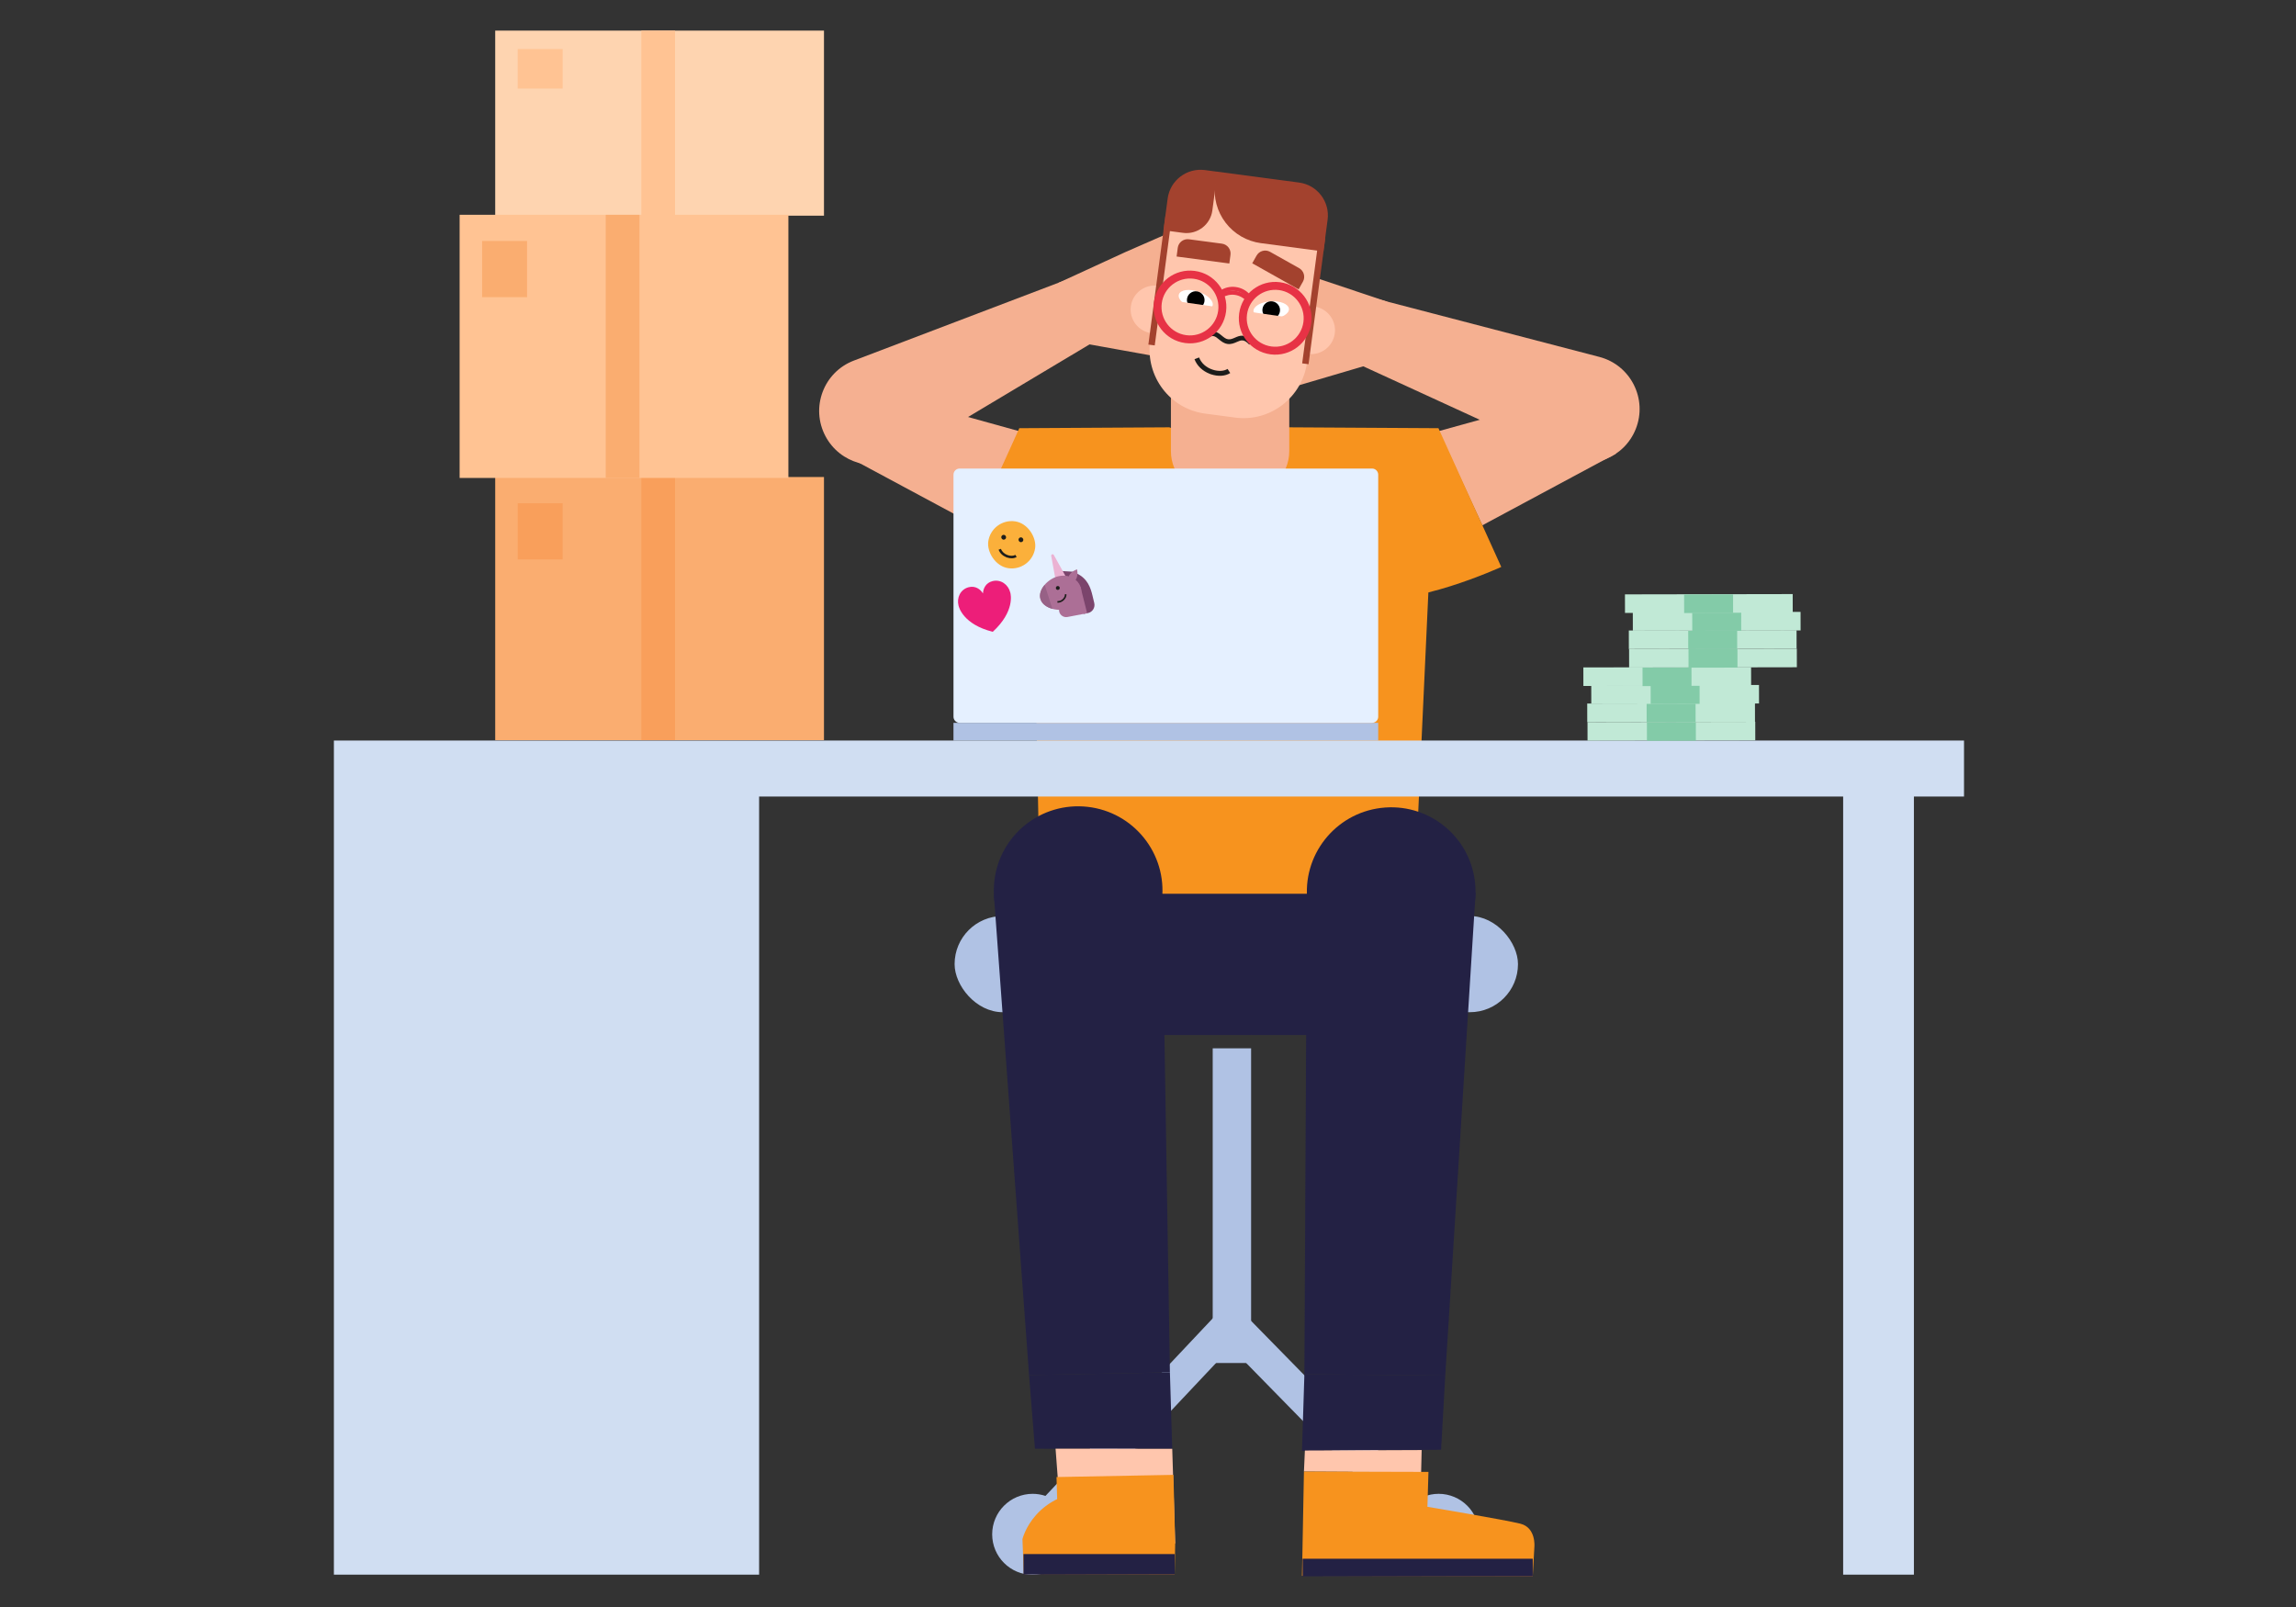 <?xml version="1.0" encoding="UTF-8"?>
<svg id="Layer_1" data-name="Layer 1" xmlns="http://www.w3.org/2000/svg" viewBox="0 0 1200 840">
  <rect x="0" y="0" width="1200" height="840" fill="#333333" stroke="none"/>
  <defs>
    <style>
      .cls-1 {
        fill-rule: evenodd;
      }

      .cls-1, .cls-2 {
        fill: #a3422e;
      }

      .cls-3 {
        fill: #ffa28f;
      }

      .cls-4 {
        fill: #976186;
      }

      .cls-5 {
        fill: #232144;
      }

      .cls-6 {
        fill: #e73245;
      }

      .cls-7 {
        fill: #ffc6ad;
      }

      .cls-8 {
        fill: #232144;
      }

      .cls-9 {
        fill: #ed1e79;
      }

      .cls-10 {
        fill: #1d1d1b;
      }

      .cls-11 {
        fill: #f5b091;
      }

      .cls-12 {
        fill: #c1e9d6;
      }

      .cls-13 {
        fill: #fff;
      }

      .cls-14 {
        fill: #b0c2e4;
      }

      .cls-15 {
        fill: #ac6f96;
      }

      .cls-16 {
        fill: #f7931e;
      }

      .cls-17 {
        fill: #ffc393;
      }

      .cls-18 {
        fill: #7b446c;
      }

      .cls-19 {
        fill: #ebb2d3;
      }

      .cls-20 {
        fill: #83cba8;
      }

      .cls-21 {
        fill: #fbb03b;
      }

      .cls-22 {
        fill: #f99f5b;
      }

      .cls-23 {
        fill: #d0def2;
      }

      .cls-24 {
        fill: #fbb03b;
      }

      .cls-25 {
        fill: #faad70;
      }

      .cls-26 {
        fill: #fed4b0;
      }

      .cls-27 {
        fill: #e5f0ff;
      }
    </style>
  </defs>
  <rect class="cls-14" x="498.92" y="478.82" width="294.45" height="50.27" rx="25.14" ry="25.14"/>
  <g>
    <g>
      <g>
        <polygon class="cls-11" points="532.58 225.36 509.79 274.59 439.94 237.08 494.23 214.73 532.58 225.36"/>
        <path class="cls-11" d="M582.01,147.95l42.21-18.52c2.91-1.27,4.23-4.66,2.95-7.57l-.33-.75c-1.28-2.9-4.66-4.22-7.57-2.95l-31.14,13.62-6.12,16.18Z"/>
        <path class="cls-11" d="M470.77,239l101.9-60.91-11.52-33.32-114.88,43.71c-15.84,6.03-22.79,24.59-14.82,39.56,7.57,14.23,25.5,19.22,39.32,10.96"/>
        <polygon class="cls-11" points="565.76 179.36 602.44 176.55 588.13 131.78 553.31 147.8 565.76 179.36"/>
        <path class="cls-11" d="M597.91,163.97l49.65-19.29c2.96-1.15,4.42-4.48,3.27-7.44l-.3-.77c-1.15-2.96-4.48-4.42-7.43-3.27l-49.65,19.29,4.46,11.47Z"/>
        <path class="cls-11" d="M598.41,175.63l47.71-18.54c2.96-1.15,4.42-4.48,3.27-7.44l-.3-.77c-1.15-2.96-4.48-4.42-7.43-3.27l-47.71,18.54,4.46,11.47Z"/>
        <path class="cls-11" d="M566.32,179.45l48.63,8.76c3.29.59,6.44-1.6,7.03-4.89l.15-.85c.59-3.29-1.6-6.43-4.88-7.02l-48.64-8.77-2.29,12.76Z"/>
        <path class="cls-11" d="M593.02,153.44l42.96-16.69c2.96-1.15,4.42-4.48,3.27-7.44l-.3-.77c-1.15-2.95-4.48-4.42-7.43-3.27l-42.97,16.69,4.46,11.47Z"/>
        <path class="cls-16" d="M532.74,223.82l78.72-.46s-19.45,82.01-41.8,88.32c-22.35,6.32-69.75-15.33-69.75-15.33l32.83-72.53Z"/>
      </g>
      <g>
        <path class="cls-16" d="M543.48,467.59l-4.39-225.05s77.28-23.27,102.41-23.27c22.89,0,108.09,24.23,108.09,24.23l-10.35,224.09h-195.75Z"/>
        <rect class="cls-16" x="544.19" y="306.12" width="195.75" height="62.25"/>
        <g>
          <polygon class="cls-11" points="751.95 225.36 774.74 274.59 844.6 237.08 790.31 214.73 751.95 225.36"/>
          <path class="cls-11" d="M696.56,160.97l-43.96-13.84c-3.03-.95-4.71-4.18-3.75-7.21l.25-.79c.95-3.03,4.18-4.7,7.2-3.75l32.43,10.17,7.83,15.42Z"/>
          <path class="cls-11" d="M817,239.44l-107.89-49.53,7.85-34.37,118.93,31.02c16.4,4.28,25.32,21.98,19.02,37.73-5.99,14.96-23.27,21.87-37.9,15.15"/>
          <polygon class="cls-11" points="716.11 190.44 679.34 191.6 688.72 145.55 725.07 157.71 716.11 190.44"/>
          <path class="cls-11" d="M682.49,178.61l-51.44-13.8c-3.07-.82-4.88-3.97-4.06-7.04l.21-.8c.82-3.06,3.97-4.88,7.04-4.06l51.45,13.8-3.2,11.89Z"/>
          <path class="cls-11" d="M683.25,190.26l-49.43-13.26c-3.07-.82-4.88-3.97-4.06-7.04l.21-.79c.82-3.06,3.97-4.88,7.04-4.06l49.44,13.26-3.2,11.89Z"/>
          <path class="cls-11" d="M715.56,190.58l-47.39,13.97c-3.21.95-6.58-.89-7.52-4.1l-.24-.83c-.94-3.2.89-6.57,4.09-7.51l47.41-13.98,3.65,12.44Z"/>
          <path class="cls-11" d="M686.2,167.61l-44.52-11.94c-3.07-.82-4.88-3.97-4.06-7.04l.21-.79c.82-3.06,3.97-4.88,7.04-4.06l44.52,11.95-3.2,11.89Z"/>
          <path class="cls-16" d="M751.8,223.82l-78.72-.46s19.45,82.01,41.8,88.32c22.35,6.32,69.75-15.33,69.75-15.33l-32.83-72.53Z"/>
        </g>
        <path class="cls-7" d="M615.85,163.41c.91-6.85-3.91-13.13-10.76-14.04s-13.14,3.91-14.05,10.75,3.91,13.13,10.76,14.04,13.14-3.91,14.05-10.75"/>
        <path class="cls-7" d="M672.81,170.96c.91-6.85,7.2-11.66,14.05-10.75s11.67,7.2,10.77,14.04c-.91,6.85-7.2,11.66-14.05,10.75s-11.67-7.2-10.76-14.04"/>
        <rect class="cls-8" x="580.04" y="467.18" width="135.89" height="73.84"/>
        <path class="cls-11" d="M673.83,235.84v-48.24l-61.85-.18v48.41c0,12.56,10.19,22.74,22.76,22.74h16.33c12.57,0,22.76-10.18,22.76-22.74"/>
        <path class="cls-7" d="M683.15,189.22l7.56-57.02c2.45-18.48-10.4-35.42-28.69-37.85l-15.78-2.09c-18.3-2.43-35.12,10.58-37.57,29.06l-7.56,57.02c-2.45,18.48,10.4,35.42,28.7,37.85l15.78,2.09c18.3,2.43,35.12-10.58,37.57-29.06"/>
        <path class="cls-13" d="M655.13,162.7c.17,2.54,4.45,4.31,9.57,3.98,5.12-.34,9.13-2.67,8.96-5.2-.17-2.54-4.45-4.32-9.57-3.98s-9.13,2.67-8.96,5.2"/>
        <path d="M659.83,161.48c-.33,2.52,1.44,4.83,3.96,5.17s4.84-1.44,5.17-3.95-1.44-4.83-3.96-5.17-4.84,1.44-5.17,3.95"/>
        <rect class="cls-2" x="572.04" y="144.65" width="68.56" height="3.36" transform="translate(381.54 728.15) rotate(-82.44)"/>
        <path class="cls-1" d="M693.87,114.88c1.26-9.49-5.42-18.2-14.92-19.46l-43.05-5.71-.82,6.17c-.97,7.31,1.01,14.71,5.5,20.56,4.49,5.86,11.12,9.69,18.44,10.66l32.65,4.33,2.2-16.56Z"/>
        <path class="cls-10" d="M632.18,195.37c-3.73-1.46-6.58-4.19-7.88-7.61l2.4-.91c1.12,2.95,3.72,5.28,7.13,6.39,2.93.96,5.9.8,7.75-.4l1.4,2.15c-2.53,1.64-6.25,1.9-9.95.69-.29-.09-.57-.2-.85-.3"/>
        <path class="cls-1" d="M643.11,133.19c.18-1.37-.19-2.75-1.03-3.84-.84-1.09-2.08-1.81-3.45-1.99l-17.24-2.29c-1.37-.18-2.75.19-3.85,1.02-1.09.84-1.81,2.08-1.99,3.44l-.6,4.55,27.56,3.65.6-4.55Z"/>
        <path class="cls-1" d="M680.97,147.24c.68-1.2.85-2.62.47-3.95-.37-1.33-1.26-2.45-2.46-3.13l-15.17-8.52c-1.2-.68-2.63-.85-3.95-.48-1.33.37-2.45,1.26-3.13,2.46l-2.25,4,24.23,13.62,2.25-4Z"/>
        <path class="cls-10" d="M641.57,179.78c-1.92-.25-3.3-1.4-4.53-2.41-2.01-1.66-3.22-2.67-6.22-.38l-1.49-1.94c4.55-3.48,7.17-1.31,9.28.43,1.06.88,2.07,1.71,3.28,1.87s2.37-.33,3.55-.85c2.36-1.05,5.3-2.35,9.3,1.98l-1.8,1.67c-2.81-3.04-4.28-2.39-6.51-1.4-1.37.61-2.93,1.3-4.87,1.04"/>
        <rect class="cls-2" x="653.32" y="155.5" width="66.49" height="3.36" transform="translate(440.48 817.12) rotate(-82.44)"/>
        <path class="cls-1" d="M610.27,103.8c1.26-9.49,9.98-16.16,19.47-14.9l6.58.87-2.68,20.21c-.99,7.47-7.86,12.73-15.34,11.73l-10.23-1.36,2.2-16.56Z"/>
        <path class="cls-13" d="M633.74,159.86c-.82,2.4-5.42,3-10.28,1.34-4.85-1.66-8.12-4.95-7.29-7.36.82-2.4,5.43-3.01,10.28-1.34,4.85,1.66,8.12,4.96,7.29,7.36"/>
        <path d="M629.52,157.46c-.33,2.52-2.65,4.29-5.17,3.95s-4.29-2.65-3.96-5.17,2.65-4.29,5.17-3.95,4.29,2.65,3.96,5.17"/>
        <g>
          <path class="cls-6" d="M637.93,151.78c.43.58.86,1.15,1.27,1.69,1.86-1.13,4.1-1.66,6.42-1.35s4.49,1.48,6,3.14l1.67-1.28c-1.85-2.09-4.42-3.55-7.4-3.95s-5.68.3-7.97,1.75Z"/>
          <path class="cls-6" d="M637.66,153.8c.43.58.86,1.15,1.27,1.69,1.86-1.13,4.1-1.66,6.42-1.35s4.49,1.48,6,3.14l1.67-1.28c-1.85-2.09-4.42-3.55-7.4-3.95s-5.68.3-7.97,1.75Z"/>
        </g>
        <rect class="cls-7" x="613.85" y="161.7" width="60.4" height="6.67" transform="translate(30.39 -90.82) rotate(8.26)"/>
        <g>
          <path class="cls-6" d="M624.44,141.61c-10.41-1.38-19.97,5.94-21.35,16.35s5.94,19.97,16.35,21.35,19.97-5.94,21.35-16.35c1.38-10.41-5.94-19.97-16.35-21.35ZM619.98,175.2c-8.14-1.08-13.87-8.56-12.79-16.7,1.08-8.14,8.56-13.87,16.7-12.79s13.87,8.56,12.79,16.7c-1.08,8.14-8.56,13.87-16.7,12.79Z"/>
          <path class="cls-6" d="M668.99,147.52c-10.41-1.38-19.97,5.94-21.35,16.35s5.94,19.97,16.35,21.35,19.97-5.94,21.35-16.35c1.38-10.41-5.94-19.97-16.35-21.35ZM664.53,181.11c-8.14-1.08-13.87-8.56-12.79-16.7,1.08-8.14,8.56-13.87,16.7-12.79s13.87,8.56,12.79,16.7-8.56,13.87-16.7,12.79Z"/>
        </g>
      </g>
    </g>
    <g>
      <rect class="cls-14" x="498.33" y="377.84" width="221.99" height="9.25"/>
      <path class="cls-27" d="M717.12,244.92h-215.58c-1.77,0-3.2,1.43-3.2,3.2v126.52c0,1.77,1.43,3.2,3.2,3.2h215.58c1.77,0,3.2-1.43,3.2-3.2v-126.52c0-1.77-1.44-3.2-3.2-3.2"/>
    </g>
    <g>
      <g>
        <path class="cls-14" d="M751.87,780.84c-2.8,0-5.46.56-7.9,1.54l-91.06-92.93-12.7,11.68,91.78,93.7c-.81,2.24-1.28,4.65-1.28,7.18,0,11.69,9.48,21.17,21.17,21.17s21.17-9.48,21.17-21.17-9.48-21.17-21.17-21.17"/>
        <path class="cls-14" d="M648.01,699.24l-12.71-11.68-88.89,94.37c-2.1-.7-4.35-1.09-6.68-1.09-11.69,0-21.17,9.48-21.17,21.17s9.48,21.17,21.17,21.17,21.17-9.48,21.17-21.17c0-3-.63-5.84-1.75-8.43l88.86-94.34Z"/>
        <polygon class="cls-24" points="654.1 540.91 654.02 540.53 654.01 540.53 654.1 540.91"/>
        <path class="cls-3" d="M414.52,754.1c-.16-.04-.31-.1-.46-.15.16.05.31.1.46.15"/>
        <path class="cls-3" d="M410.27,752.41c-.14-.07-.27-.15-.4-.22.14.07.27.15.4.22"/>
        <path class="cls-3" d="M412.52,753.43c-.15-.06-.31-.11-.46-.18.15.06.31.12.46.18"/>
        <path class="cls-3" d="M416.96,754.63c-.24-.04-.47-.08-.71-.12.23.04.47.09.71.12"/>
      </g>
      <polygon class="cls-23" points="1026.49 387.09 174.51 387.09 174.51 416.36 174.51 823.09 396.75 823.09 396.75 416.36 963.32 416.36 963.32 823.09 1000.3 823.09 1000.3 416.36 1026.49 416.36 1026.49 387.09"/>
      <g>
        <path class="cls-5" d="M607.29,470.41c-2.71,24.17-24.52,41.56-48.71,38.84-21.09-2.37-37.04-19.24-38.97-39.55-.28-2.98-.27-6.03.08-9.12,2.71-24.17,24.52-41.56,48.71-38.84,24.19,2.71,41.6,24.51,38.89,48.67"/>
        <g>
          <polygon class="cls-5" points="537.84 718.77 611.45 717.34 607.38 467.07 519.46 467.83 537.84 718.77"/>
          <polygon class="cls-5" points="537.84 718.77 540.91 757.26 612.67 757.32 611.45 717.34 537.84 718.77"/>
          <polygon class="cls-7" points="612.67 757.32 614.2 806.72 555.26 805.03 551.69 757.24 612.67 757.32"/>
          <path class="cls-16" d="M535.1,822.76l-.72-18.23s5.91-25.18,39.2-25.45c33.29-.26,40.63,27.64,40.63,27.64l-.29,16.28-78.82-.23Z"/>
          <polygon class="cls-16" points="552.18 772.07 613.29 770.93 614.21 806.72 552.97 798 552.18 772.07"/>
        </g>
      </g>
      <g>
        <path class="cls-5" d="M683.36,471.39c2.96,24.14,24.95,41.3,49.11,38.34,21.07-2.58,36.84-19.62,38.56-39.95.25-2.98.2-6.03-.18-9.12-2.96-24.14-24.95-41.3-49.11-38.34-24.16,2.96-41.34,24.93-38.38,49.07"/>
        <polygon class="cls-5" points="755.36 719.02 681.74 718.34 683.03 466.58 771.23 466.56 755.36 719.02"/>
        <polygon class="cls-5" points="681.74 718.34 755.36 719.02 753.18 757.79 680.48 758.39 681.74 718.34"/>
        <polygon class="cls-7" points="682 758.2 681.5 769.2 742.75 769.54 743.03 757.96 682 758.2"/>
        <path class="cls-16" d="M680.48,823.7l120.6.3.87-15.51s.94-9.97-7.34-12.04c-8.27-2.07-48.57-8.83-48.57-8.83l.54-18.24-65.08-.18-1.02,54.5Z"/>
      </g>
      <rect class="cls-14" x="633.82" y="547.97" width="20.07" height="164.49"/>
      <rect class="cls-5" x="680.81" y="814.77" width="120.27" height="9.23"/>
      <rect class="cls-5" x="534.93" y="812.33" width="78.99" height="10.67"/>
      <g>
        <rect class="cls-25" x="258.82" y="249.34" width="171.83" height="137.56"/>
        <rect class="cls-22" x="270.57" y="263.05" width="23.5" height="29.37"/>
        <rect class="cls-22" x="335.19" y="249.34" width="17.62" height="137.56"/>
      </g>
      <g>
        <rect class="cls-26" x="258.82" y="16" width="171.83" height="96.74"/>
        <rect class="cls-17" x="270.57" y="25.64" width="23.5" height="20.66"/>
        <rect class="cls-17" x="335.19" y="16" width="17.62" height="96.74"/>
      </g>
      <g>
        <rect class="cls-17" x="240.22" y="112.27" width="171.83" height="137.56"/>
        <rect class="cls-25" x="251.97" y="125.97" width="23.5" height="29.37"/>
        <rect class="cls-25" x="316.59" y="112.27" width="17.62" height="137.56"/>
      </g>
      <g>
        <g>
          <rect class="cls-12" x="829.72" y="377.36" width="87.67" height="9.69" transform="translate(-.67 1.53) rotate(-.1)"/>
          <rect class="cls-20" x="860.76" y="377.48" width="25.58" height="9.69" transform="translate(-.67 1.53) rotate(-.1)"/>
        </g>
        <g>
          <rect class="cls-12" x="829.57" y="367.67" width="87.67" height="9.69" transform="translate(-.65 1.52) rotate(-.1)"/>
          <rect class="cls-20" x="860.62" y="367.79" width="25.58" height="9.69" transform="translate(-.65 1.52) rotate(-.1)"/>
        </g>
        <g>
          <rect class="cls-12" x="831.67" y="358.11" width="87.67" height="9.69" transform="translate(-.63 1.53) rotate(-.1)"/>
          <rect class="cls-20" x="862.71" y="358.23" width="25.58" height="9.69" transform="translate(-.63 1.53) rotate(-.1)"/>
        </g>
        <g>
          <rect class="cls-12" x="827.55" y="348.8" width="87.67" height="9.69" transform="translate(-.62 1.52) rotate(-.1)"/>
          <rect class="cls-20" x="858.48" y="348.92" width="25.58" height="9.69" transform="translate(-.62 1.52) rotate(-.1)"/>
        </g>
      </g>
      <g>
        <g>
          <rect class="cls-12" x="851.45" y="339.17" width="87.67" height="9.69" transform="translate(-.6 1.56) rotate(-.1)"/>
          <rect class="cls-20" x="882.5" y="339.3" width="25.58" height="9.69" transform="translate(-.6 1.56) rotate(-.1)"/>
        </g>
        <g>
          <rect class="cls-12" x="851.31" y="329.49" width="87.67" height="9.69" transform="translate(-.58 1.56) rotate(-.1)"/>
          <rect class="cls-20" x="882.35" y="329.61" width="25.58" height="9.69" transform="translate(-.58 1.56) rotate(-.1)"/>
        </g>
        <g>
          <rect class="cls-12" x="853.4" y="319.92" width="87.67" height="9.69" transform="translate(-.57 1.57) rotate(-.1)"/>
          <rect class="cls-20" x="884.45" y="320.04" width="25.58" height="9.69" transform="translate(-.57 1.57) rotate(-.1)"/>
        </g>
        <g>
          <rect class="cls-12" x="849.29" y="310.61" width="87.67" height="9.69" transform="translate(-.55 1.56) rotate(-.1)"/>
          <rect class="cls-20" x="880.21" y="310.74" width="25.58" height="9.69" transform="translate(-.55 1.56) rotate(-.1)"/>
        </g>
      </g>
    </g>
  </g>
  <path class="cls-9" d="M528,309.7s0-.04-.01-.06c-1.03-4.04-4.9-6.99-9.29-5.87-3.49.89-4.87,3.92-4.96,6.44h0c-1.29-2.17-3.95-4.16-7.44-3.27-4.39,1.12-6.37,5.57-5.33,9.6,0,.02.01.04.02.06.2.88,2.51,9.82,17.88,13.65h0s0,0,0,0c0,0,0,0,0,0,0,0,0,0,0,0,0,0,0,0,0,0h0c11.65-10.74,9.39-19.69,9.14-20.56Z"/>
  <g>
    <rect class="cls-21" x="516.41" y="272.37" width="24.74" height="24.74" rx="12.37" ry="12.37" transform="translate(46.44 -73.08) rotate(8.27)"/>
    <rect class="cls-10" x="523.32" y="279.55" width="2.53" height="2.53" rx="1.26" ry="1.26" transform="translate(45.84 -72.52) rotate(8.27)"/>
    <rect class="cls-10" x="532.33" y="280.86" width="2.53" height="2.53" rx="1.26" ry="1.26" transform="translate(46.12 -73.8) rotate(8.27)"/>
    <path class="cls-10" d="M525.87,291.25c-1.89-.76-3.31-2.17-3.95-3.91l1.22-.45c.55,1.5,1.85,2.7,3.58,3.29,1.48.5,2.99.44,3.94-.15l.7,1.1c-1.29.82-3.18.92-5.05.29-.15-.05-.29-.1-.43-.16"/>
  </g>
  <g>
    <g>
      <path class="cls-18" d="M553.39,301.85c0-.14.12-3.44.12-3.44l7.98.48,1.3.86c5.69,2.74,7.24,7.53,8.23,11.7l.9,3.77c.57,2.4-.97,4.79-3.39,5.25l-2.17.42"/>
      <path class="cls-19" d="M551.6,302.58l-2.19-12c-.15-.82.96-1.21,1.36-.49l5.92,10.67c.82,1.47.12,3.33-1.46,3.91h0c-1.6.58-3.33-.42-3.63-2.08Z"/>
      <path class="cls-15" d="M564.89,307.24c1.23,4.71-2.13,9.67-7.51,11.08s-12.41-.66-13.65-5.37,3.8-10.28,9.18-11.68c4.55-1.19,9.08.54,11.12,3.95.37.62.66,1.3.85,2.03Z"/>
      <path class="cls-15" d="M568.19,320.55l-3.48-13.83-10.53,2.41-.68,9.46c-.17,2.44,2.01,4.38,4.41,3.92l10.28-1.97Z"/>
      <path class="cls-15" d="M562.42,302.7c-1.26,2.26-3.08,3.64-4.06,3.09s-.77-2.83.49-5.08,4.06-3.09,4.06-3.09c0,0,.77,2.83-.49,5.08Z"/>
      <path class="cls-4" d="M550,318.24l-3.98-12.57c-1.88,2.2-2.91,4.85-2.28,7.28.69,2.65,3.22,4.46,6.26,5.29Z"/>
      <circle class="cls-10" cx="552.86" cy="307.34" r="1.01"/>
    </g>
    <path class="cls-10" d="M555.95,313.78c-.95.89-2.15,1.34-3.33,1.24l.07-.83c1.02.08,2.07-.35,2.87-1.19.69-.72,1.06-1.61.97-2.33l.83-.11c.13.97-.32,2.1-1.19,3.01-.07.07-.14.14-.21.21"/>
  </g>
</svg>